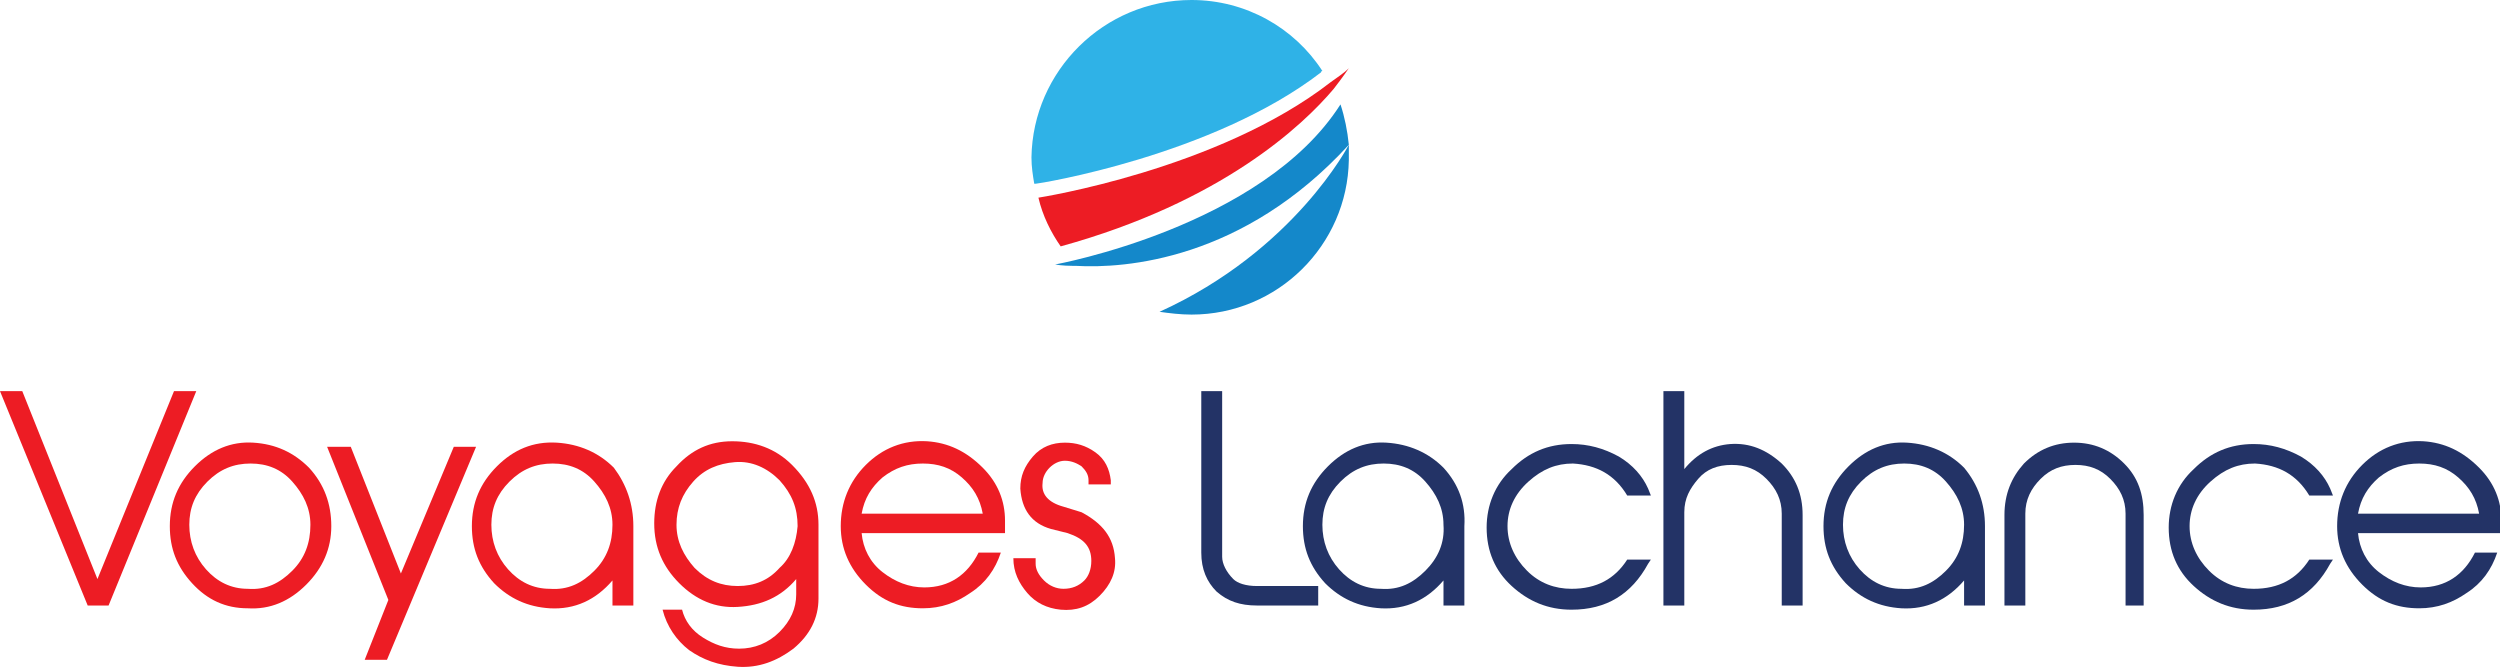 <?xml version="1.0" encoding="utf-8"?>
<!-- Generator: Adobe Illustrator 26.0.1, SVG Export Plug-In . SVG Version: 6.00 Build 0)  -->
<svg version="1.1" id="Calque_1" xmlns="http://www.w3.org/2000/svg" xmlns:xlink="http://www.w3.org/1999/xlink" x="0px" y="0px"
	 viewBox="0 0 179.6 47.9" style="enable-background:new 0 0 179.6 47.9;" xml:space="preserve">
<style type="text/css">
	.st0{fill:#233366;}
	.st1{fill:#ED1C24;}
	.st2{fill:#2FB2E7;}
	.st3{fill:#1488CA;}
</style>
<g>
	<path class="st0" d="M94.7,43.5h-4.4c-1.2,0-2.1-0.3-2.9-1c-0.7-0.7-1.1-1.6-1.1-2.8V28.1h1.5V40c0,0.5,0.3,1.1,0.8,1.6
		c0.3,0.3,0.9,0.5,1.7,0.5h4.4V43.5z"/>
	<path class="st0" d="M105.2,37.8L105.2,37.8v5.7h-1.5v-1.8c-1.2,1.4-2.7,2.1-4.5,2c-1.6-0.1-2.9-0.7-4-1.8
		c-1.1-1.2-1.6-2.5-1.6-4.1c0-1.7,0.6-3.1,1.8-4.3c1.2-1.2,2.6-1.8,4.2-1.7c1.6,0.1,3,0.7,4.1,1.8C104.8,34.8,105.3,36.2,105.2,37.8
		z M103.7,37.7c0-1.2-0.5-2.2-1.3-3.1c-0.8-0.9-1.8-1.3-3-1.3c-1.2,0-2.2,0.4-3.1,1.3c-0.9,0.9-1.3,1.9-1.3,3.1
		c0,1.2,0.4,2.3,1.2,3.2c0.8,0.9,1.8,1.4,3,1.4c1.3,0.1,2.3-0.4,3.2-1.3S103.8,39,103.7,37.7z"/>
	<path class="st0" d="M118.6,40.2l-0.2,0.3c-1.2,2.2-3,3.3-5.5,3.3c-1.7,0-3.1-0.6-4.3-1.7c-1.2-1.1-1.8-2.5-1.8-4.2
		c0-1.6,0.6-3.1,1.8-4.2c1.2-1.2,2.6-1.8,4.3-1.8c1.2,0,2.3,0.3,3.4,0.9c1,0.6,1.7,1.4,2.1,2.3l0.2,0.5h-1.7
		c-0.9-1.5-2.2-2.2-3.9-2.3c-1.2,0-2.2,0.4-3.2,1.3c-1,0.9-1.5,2-1.5,3.2c0,1.2,0.5,2.3,1.4,3.2c0.9,0.9,2,1.3,3.2,1.3
		c1.8,0,3.1-0.7,4-2.1H118.6z"/>
	<path class="st0" d="M129.5,43.5h-1.5v-6.6c0-1-0.4-1.8-1.1-2.5c-0.7-0.7-1.5-1-2.5-1c-1,0-1.8,0.3-2.4,1s-1,1.4-1,2.4v6.7h-1.5
		V28.1h1.5v5.6c0.9-1.1,2-1.7,3.3-1.8c1.4-0.1,2.6,0.4,3.7,1.4c1,1,1.5,2.2,1.5,3.7V43.5z"/>
	<path class="st0" d="M142.6,37.8L142.6,37.8v5.7h-1.5v-1.8c-1.2,1.4-2.7,2.1-4.5,2c-1.6-0.1-2.9-0.7-4-1.8
		c-1.1-1.2-1.6-2.5-1.6-4.1c0-1.7,0.6-3.1,1.8-4.3c1.2-1.2,2.6-1.8,4.2-1.7c1.6,0.1,3,0.7,4.1,1.8C142.1,34.8,142.6,36.2,142.6,37.8
		z M141.1,37.7c0-1.2-0.5-2.2-1.3-3.1c-0.8-0.9-1.8-1.3-3-1.3c-1.2,0-2.2,0.4-3.1,1.3c-0.9,0.9-1.3,1.9-1.3,3.1
		c0,1.2,0.4,2.3,1.2,3.2c0.8,0.9,1.8,1.4,3,1.4c1.3,0.1,2.3-0.4,3.2-1.3S141.1,39,141.1,37.7z"/>
	<path class="st0" d="M154.2,43.5h-1.5v-6.6c0-1-0.4-1.8-1.1-2.5c-0.7-0.7-1.5-1-2.5-1c-1,0-1.8,0.3-2.5,1c-0.7,0.7-1.1,1.5-1.1,2.5
		v6.6h-1.5V37c0-1.5,0.5-2.7,1.4-3.7c1-1,2.2-1.5,3.6-1.5c1.4,0,2.6,0.5,3.6,1.5c1,1,1.4,2.2,1.4,3.7V43.5z"/>
	<path class="st0" d="M167.6,40.2l-0.2,0.3c-1.2,2.2-3,3.3-5.5,3.3c-1.7,0-3.1-0.6-4.3-1.7c-1.2-1.1-1.8-2.5-1.8-4.2
		c0-1.6,0.6-3.1,1.8-4.2c1.2-1.2,2.6-1.8,4.3-1.8c1.2,0,2.3,0.3,3.4,0.9c1,0.6,1.7,1.4,2.1,2.3l0.2,0.5h-1.7
		c-0.9-1.5-2.2-2.2-3.9-2.3c-1.2,0-2.2,0.4-3.2,1.3c-1,0.9-1.5,2-1.5,3.2c0,1.2,0.5,2.3,1.4,3.2c0.9,0.9,2,1.3,3.2,1.3
		c1.8,0,3.1-0.7,4-2.1H167.6z"/>
	<path class="st0" d="M179.6,38.3h-10.2c0.1,1.1,0.6,2.1,1.5,2.8s1.9,1.1,3,1.1c1.8,0,3.1-0.9,3.9-2.5h1.6c-0.4,1.2-1.1,2.2-2.2,2.9
		c-1,0.7-2.1,1.1-3.4,1.1c-1.6,0-2.9-0.5-4.1-1.7s-1.8-2.6-1.8-4.2c0-1.7,0.6-3.2,1.8-4.4c1.2-1.2,2.7-1.8,4.4-1.7
		c1.5,0.1,2.8,0.7,4,1.9c1.1,1.1,1.6,2.4,1.6,3.8V38.3z M178.1,36.9c-0.2-1.1-0.7-1.9-1.5-2.6c-0.8-0.7-1.7-1-2.8-1s-2,0.3-2.9,1
		c-0.8,0.7-1.3,1.5-1.5,2.6H178.1z"/>
</g>
<g>
	<path class="st1" d="M14.1,28.1L7.8,43.5H6.3L0,28.1h1.6l5.4,13.5l5.5-13.5H14.1z"/>
	<path class="st1" d="M23.8,37.8c0,1.6-0.6,3-1.8,4.2c-1.2,1.2-2.6,1.8-4.2,1.7c-1.6,0-2.9-0.6-4-1.8c-1.1-1.2-1.6-2.5-1.6-4.1
		c0-1.7,0.6-3.1,1.8-4.3c1.2-1.2,2.6-1.8,4.2-1.7c1.6,0.1,2.9,0.7,4,1.8C23.3,34.8,23.8,36.2,23.8,37.8z M22.3,37.7
		c0-1.2-0.5-2.2-1.3-3.1c-0.8-0.9-1.8-1.3-3-1.3c-1.2,0-2.2,0.4-3.1,1.3c-0.9,0.9-1.3,1.9-1.3,3.1c0,1.2,0.4,2.3,1.2,3.2
		c0.8,0.9,1.8,1.4,3,1.4c1.3,0.1,2.3-0.4,3.2-1.3S22.3,39,22.3,37.7z"/>
	<path class="st1" d="M34.2,32.1l-6.4,15.3h-1.6l1.7-4.3l-4.4-11h1.7l3.6,9.1l3.8-9.1H34.2z"/>
	<path class="st1" d="M45.5,37.8L45.5,37.8v5.7H44v-1.8c-1.2,1.4-2.7,2.1-4.5,2c-1.6-0.1-2.9-0.7-4-1.8c-1.1-1.2-1.6-2.5-1.6-4.1
		c0-1.7,0.6-3.1,1.8-4.3c1.2-1.2,2.6-1.8,4.3-1.7c1.6,0.1,3,0.7,4.1,1.8C45,34.8,45.5,36.2,45.5,37.8z M44,37.7
		c0-1.2-0.5-2.2-1.3-3.1c-0.8-0.9-1.8-1.3-3-1.3c-1.2,0-2.2,0.4-3.1,1.3c-0.9,0.9-1.3,1.9-1.3,3.1c0,1.2,0.4,2.3,1.2,3.2
		c0.8,0.9,1.8,1.4,3,1.4c1.3,0.1,2.3-0.4,3.2-1.3S44,39,44,37.7z"/>
	<path class="st1" d="M58.8,37.7V43c0,1.4-0.6,2.6-1.8,3.6c-1.2,0.9-2.5,1.4-4,1.3c-1.4-0.1-2.5-0.5-3.5-1.2
		c-0.9-0.7-1.6-1.7-1.9-2.9H49c0.2,0.8,0.7,1.5,1.5,2s1.6,0.8,2.6,0.8c1.1,0,2.1-0.4,2.9-1.2c0.8-0.8,1.2-1.7,1.2-2.7v-1.1
		c-1.1,1.3-2.5,1.9-4.2,2c-1.6,0.1-3-0.5-4.2-1.7s-1.8-2.6-1.8-4.3c0-1.6,0.5-3,1.6-4.1c1.1-1.2,2.4-1.8,4-1.8
		c1.6,0,3.1,0.5,4.3,1.7C58.2,34.7,58.8,36.1,58.8,37.7z M57.3,37.8c0-1.3-0.4-2.3-1.3-3.3c-0.9-0.9-2-1.4-3.2-1.3
		c-1.2,0.1-2.2,0.5-3,1.4c-0.8,0.9-1.2,1.9-1.2,3.1c0,1.2,0.5,2.2,1.3,3.1c0.9,0.9,1.9,1.3,3.1,1.3c1.2,0,2.2-0.4,3-1.3
		C56.8,40.1,57.2,39,57.3,37.8z"/>
	<path class="st1" d="M72.1,38.3H61.9c0.1,1.1,0.6,2.1,1.5,2.8c0.9,0.7,1.9,1.1,3,1.1c1.8,0,3.1-0.9,3.9-2.5h1.6
		c-0.4,1.2-1.1,2.2-2.2,2.9c-1,0.7-2.1,1.1-3.4,1.1c-1.6,0-2.9-0.5-4.1-1.7s-1.8-2.6-1.8-4.2c0-1.7,0.6-3.2,1.8-4.4
		c1.2-1.2,2.7-1.8,4.4-1.7c1.5,0.1,2.8,0.7,4,1.9c1.1,1.1,1.6,2.4,1.6,3.8V38.3z M70.6,36.9c-0.2-1.1-0.7-1.9-1.5-2.6
		c-0.8-0.7-1.7-1-2.8-1s-2,0.3-2.9,1c-0.8,0.7-1.3,1.5-1.5,2.6H70.6z"/>
	<path class="st1" d="M80.1,40.1c0.1,1-0.3,1.9-1.1,2.7c-0.8,0.8-1.7,1.1-2.8,1c-1-0.1-1.8-0.5-2.4-1.2c-0.6-0.7-1-1.5-1-2.5h1.6
		v0.4c0,0.4,0.2,0.8,0.6,1.2c0.4,0.4,0.9,0.6,1.4,0.6c0.6,0,1.1-0.2,1.5-0.6c0.3-0.3,0.5-0.8,0.5-1.4c0-1-0.5-1.6-1.7-2L75.5,38
		c-1.4-0.4-2.1-1.4-2.2-2.9c0-0.9,0.3-1.6,0.9-2.3s1.4-1,2.3-1c0.8,0,1.5,0.2,2.2,0.7c0.7,0.5,1,1.2,1.1,2v0.3h-1.6v-0.3
		c0-0.4-0.2-0.7-0.5-1c-0.3-0.2-0.7-0.4-1.2-0.4c-0.4,0-0.8,0.2-1.1,0.5c-0.3,0.3-0.5,0.7-0.5,1.1c-0.1,0.8,0.4,1.4,1.5,1.7l1.3,0.4
		C79.2,37.6,80,38.6,80.1,40.1z"/>
</g>
<g>
	<g>
		<path class="st2" d="M94.9,5.2c-7.8,6-20.3,8-20.5,8l-0.1,0c-0.1-0.6-0.2-1.2-0.2-1.9C74.2,5.1,79.3,0,85.6,0C89.5,0,93,2,95,5.1
			C95,5.1,94.9,5.1,94.9,5.2z"/>
		<path class="st1" d="M96.9,4.9c0,0-0.4,0.6-1.1,1.5c-2.2,2.6-8,8.1-19.6,11.3c-0.7-1-1.3-2.2-1.6-3.5c0,0,12.9-2,21-8.3
			C96,5.6,96.5,5.3,96.9,4.9z"/>
		<g>
			<path class="st3" d="M96.9,10.4c0,0-3.9,7.6-13.6,12c0.7,0.1,1.5,0.2,2.3,0.2c6.2,0,11.2-5,11.3-11.1v0c0-0.1,0-0.2,0-0.2
				C96.9,11,96.9,10.7,96.9,10.4z"/>
			<path class="st3" d="M77.3,19.1C77.3,19.1,77.3,19.1,77.3,19.1c3.5,0.2,12-0.4,19.6-8.7c-0.1-1-0.3-2-0.6-2.9
				c-5.6,8.8-20.5,11.5-20.5,11.5s0.5,0.1,1.3,0.1C77.1,19.1,77.2,19.1,77.3,19.1z"/>
		</g>
	</g>
</g>
</svg>
